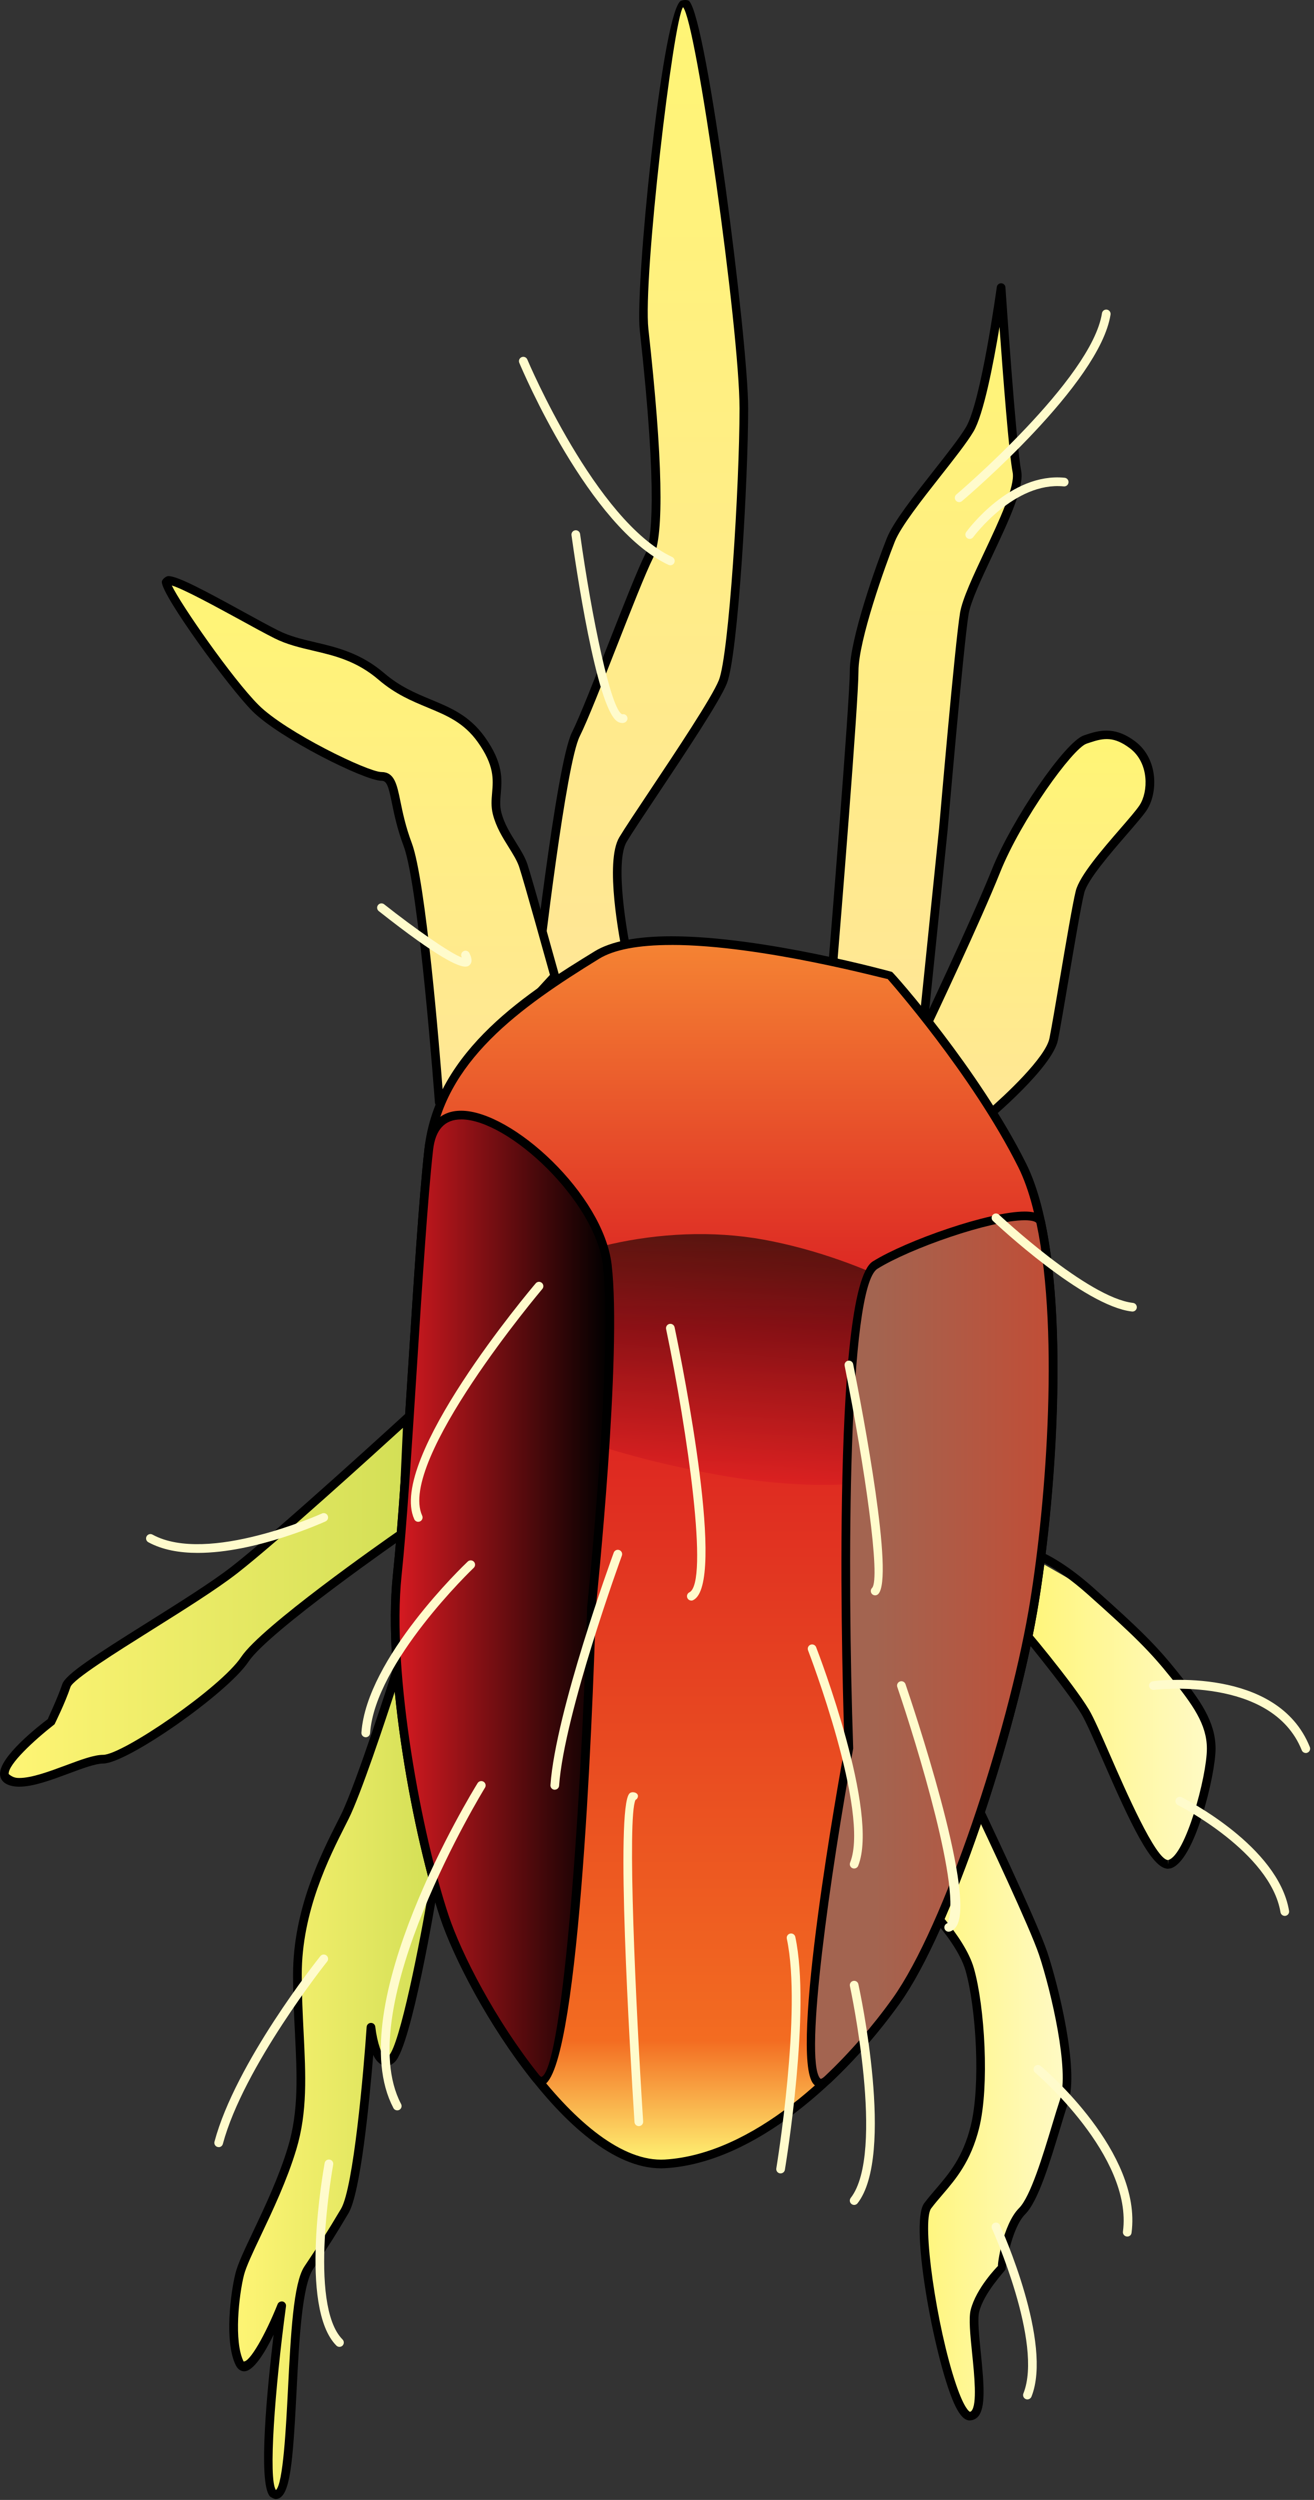 
        <svg xmlns:rdf="http://www.w3.org/1999/02/22-rdf-syntax-ns#" xmlns="http://www.w3.org/2000/svg" xmlns:cc="http://creativecommons.org/ns#" xmlns:xlink="http://www.w3.org/1999/xlink" xmlns:dc="http://purl.org/dc/elements/1.1/" x="0px" y="0px" width="263" height="500" viewBox="0 0 263 500" xml:space="preserve">
            <rect x="0" y="0" width="263" height="500" fill="#333333" stroke="none"/>
            <title>Eotetranychus sexmaculatus (Mite)</title>
            <desc xmlns:ian_image_library="https://ian.umces.edu/media-library/">
                <ian_image_library:title>Eotetranychus sexmaculatus (Mite)</ian_image_library:title>
                <ian_image_library:descr>Illustration of Eotetranychus sexmaculatus (Mite)</ian_image_library:descr>
                <ian_image_library:scene>
                    <ian_image_library:contains>mite, Arthropoda, Arachnida, Actinedida, Eleutherengona, Tetranychidae, Eotetranychus, sexmaculatus</ian_image_library:contains>
                    <ian_image_library:when>2004-01-01</ian_image_library:when>
                </ian_image_library:scene>
            </desc>
            
 <defs></defs>
 <linearGradient id="ian_symbols_8028c270a125094481bf49c101bc1e5b" y2="200.48" gradientUnits="userSpaceOnUse" x2="127.86" y1=".7" x1="127.86">
  <stop stop-color="#FFF575" offset="0"/>
  <stop stop-color="#FFE696" offset="1"/>
 </linearGradient>
 <path d="m137.32.823c-3.152-3.158-9.458 55.648-8.407 65.11 1.048 9.465 4.196 38.903 1.048 45.196-3.145 6.317-11.562 29.437-14.71 35.754-3.158 6.293-8.417 53.596-8.417 53.596l18.92-8.403s-4.196-18.934-1.055-24.179c3.162-5.258 17.879-26.271 19.986-31.544 2.1-5.258 4.196-39.934 4.196-54.658-.01-14.717-8.41-77.727-11.57-80.879z" fill="url(#ian_symbols_8028c270a125094481bf49c101bc1e5b)"/>
 <path d="m106.83 201.35c-.182 0-.362-.057-.513-.167-.251-.184-.385-.488-.35-.797.215-1.938 5.312-47.53 8.504-53.889 1.558-3.126 4.495-10.603 7.335-17.833 2.845-7.242 5.786-14.73 7.374-17.918 1.168-2.334 2.573-11.246-1.134-44.713-.941-8.471 4.279-61.524 8.021-65.706.318-.355 1.526-.452 1.863-.114 3.582 3.575 11.816 67.833 11.816 81.486 0 14.216-2.016 49.362-4.259 54.98-1.442 3.61-8.407 14.049-14.003 22.438-2.694 4.039-5.001 7.497-6.045 9.232-2.431 4.058.012 18.371 1.159 23.543.089.403-.118.814-.496.981l-18.92 8.403c-.11.06-.23.09-.35.09zm29.88-199.91c-1.953 2.498-8.06 54.23-6.93 64.401 2.865 25.862 3.188 41.231.962 45.68-1.553 3.119-4.48 10.571-7.311 17.778-2.854 7.265-5.805 14.778-7.398 17.975-2.742 5.463-7.232 43.69-8.16 51.799l16.89-7.501c-.74-3.547-3.769-19.167-.804-24.118 1.052-1.75 3.375-5.233 6.09-9.302 5.258-7.881 12.459-18.676 13.834-22.118 2.01-5.031 4.135-38.954 4.135-54.335-.01-15.956-8.67-77.463-11.31-80.269z"/>
 <linearGradient id="ian_symbols_eb71d54438f43814656129211590e419" y2="206.79" gradientUnits="userSpaceOnUse" x2="185.18" y1="57.53" x1="185.18">
  <stop stop-color="#FFF575" offset="0"/>
  <stop stop-color="#FFE696" offset="1"/>
 </linearGradient>
 <path d="m200.38 57.53s-3.142 23.113-6.29 28.372c-3.158 5.258-13.676 16.82-15.782 22.079-2.09 5.258-7.345 19.969-7.345 26.266 0 6.32-4.21 57.83-4.21 57.83l17.875 14.71 4.2-40.996s3.151-36.779 4.193-43.099c1.068-6.303 11.572-23.114 10.521-28.386-1.04-5.25-3.15-36.774-3.15-36.774z" fill="url(#ian_symbols_eb71d54438f43814656129211590e419)"/>
 <path d="m184.62 207.65c-.197 0-.394-.068-.552-.198l-17.875-14.71c-.22-.181-.337-.458-.314-.741.042-.515 4.208-51.546 4.208-57.759 0-6.522 5.346-21.403 7.406-26.586 1.29-3.221 5.412-8.456 9.398-13.518 2.663-3.383 5.18-6.579 6.446-8.688 3.021-5.046 6.143-27.812 6.174-28.042.06-.442.444-.767.89-.751.445.015.808.365.837.81.021.315 2.125 31.527 3.147 36.664.663 3.323-2.455 9.945-5.755 16.957-2.227 4.729-4.329 9.195-4.761 11.744-1.023 6.211-4.153 42.661-4.185 43.028l-4.201 41.01c-.033.318-.237.593-.534.715-.14.05-.25.07-.37.07zm-16.97-15.96l16.274 13.393 4.034-39.385c.128-1.489 3.165-36.87 4.2-43.151.473-2.787 2.625-7.358 4.902-12.198 2.895-6.148 6.175-13.116 5.623-15.877-.724-3.64-1.931-19.365-2.631-29.084-1.208 7.29-3.189 17.561-5.224 20.958-1.323 2.204-3.873 5.441-6.571 8.868-3.728 4.735-7.953 10.101-9.149 13.087-1.889 4.752-7.283 19.724-7.283 25.942.01 6.05-3.72 52.03-4.17 57.45z"/>
 <linearGradient id="ian_symbols_d8006259fd6c06146d7066cf19c0b144" y2="220.45" gradientUnits="userSpaceOnUse" x2="72.148" y1="116.08" x1="72.148">
  <stop stop-color="#FFF575" offset="0"/>
  <stop stop-color="#FFE696" offset="1"/>
 </linearGradient>
 <path d="m33.256 116.39c0 2.096 12.611 19.965 17.869 25.223 5.255 5.272 22.079 13.676 25.227 13.676 3.158 0 2.097 5.245 5.258 13.651 3.159 8.417 6.304 51.51 6.304 51.51l23.127-25.224s-5.262-18.951-6.304-22.102c-1.062-3.159-4.207-6.27-5.248-10.483-1.059-4.204 2.1-7.352-3.159-14.721-5.269-7.352-12.624-6.307-19.979-12.61-7.358-6.307-14.704-5.245-21.021-8.417-6.325-3.16-22.077-12.62-22.077-10.51z" fill="url(#ian_symbols_d8006259fd6c06146d7066cf19c0b144)"/>
 <path d="m87.914 221.32c-.095 0-.191-.016-.285-.048-.327-.114-.556-.412-.581-.757-.032-.43-3.172-43.063-6.25-51.268-1.299-3.454-1.91-6.441-2.356-8.623-.69-3.375-1.004-4.465-2.089-4.465-3.375 0-20.474-8.545-25.842-13.931-4.629-4.629-18.122-23.081-18.122-25.836 0-.479.825-1.172 1.304-1.172 1.861 0 7.171 2.837 15.06 7.165 2.692 1.477 5.199 2.853 6.967 3.733 2.298 1.154 4.756 1.73 7.358 2.34 4.266 1 9.102 2.134 13.84 6.195 3.149 2.698 6.301 4.006 9.348 5.271 3.955 1.641 7.689 3.191 10.771 7.492 3.714 5.205 3.438 8.445 3.193 11.305-.113 1.324-.211 2.467.102 3.71.561 2.268 1.773 4.209 2.945 6.087.922 1.478 1.794 2.874 2.284 4.331 1.038 3.14 6.102 21.372 6.317 22.147.08.289.006.598-.197.819l-23.127 25.224c-.166.20-0.4.30-.639.30zm-53.538-104.24c1.757 3.749 12.147 18.696 17.362 23.911 5.416 5.433 21.926 13.421 24.613 13.421 2.593 0 3.096 2.456 3.791 5.855.458 2.243 1.029 5.034 2.28 8.359 2.81 7.489 5.538 41.059 6.206 49.75l21.446-23.39c-.814-2.928-5.23-18.777-6.162-21.598-.424-1.26-1.243-2.572-2.109-3.96-1.187-1.9-2.532-4.054-3.158-6.587-.383-1.521-.263-2.923-.147-4.278.229-2.686.467-5.463-2.875-10.146-2.793-3.896-6.144-5.287-10.024-6.898-3.173-1.317-6.455-2.679-9.813-5.557-4.417-3.786-8.834-4.821-13.105-5.822-2.705-.634-5.26-1.233-7.739-2.478-1.78-.886-4.31-2.273-7.026-3.764-4.51-2.45-11.086-6.06-13.537-6.8z"/>
 <linearGradient id="ian_symbols_f97405bff80a1d4499ba3a651cce3cdf" y2="223.6" gradientUnits="userSpaceOnUse" x2="207.39" y1="146.87" x1="207.39">
  <stop stop-color="#FFF575" offset="0"/>
  <stop stop-color="#FFE696" offset="1"/>
 </linearGradient>
 <path d="m184.62 206.79s10.504-22.065 14.717-32.579c4.197-10.527 14.714-25.237 17.862-26.289 3.148-1.035 5.255-2.1 9.462 1.052 4.196 3.158 4.21 9.465 2.113 12.61-2.113 3.158-11.575 12.613-12.624 16.82-1.051 4.214-4.199 24.179-5.258 29.438-1.049 5.258-13.662 15.758-13.662 15.758l-12.61-16.81z" fill="url(#ian_symbols_f97405bff80a1d4499ba3a651cce3cdf)"/>
 <path d="m197.24 224.46c-.033 0-.067-.002-.101-.006-.236-.028-.451-.151-.594-.341l-12.61-16.811c-.194-.258-.229-.603-.09-.894.105-.221 10.54-22.161 14.695-32.529 3.992-10.015 14.65-25.539 18.393-26.79l.662-.221c3.026-1.021 5.926-1.348 9.596 1.402 4.748 3.574 4.548 10.438 2.315 13.788-.708 1.057-2.219 2.808-3.972 4.831-3.325 3.838-7.879 9.094-8.532 11.717-.608 2.44-1.962 10.421-3.156 17.463-.857 5.06-1.654 9.757-2.093 11.936-1.096 5.495-13.434 15.818-13.958 16.254-.16.13-.35.20-.55.20zm-11.6-17.78l11.743 15.654c3.837-3.287 11.907-10.856 12.668-14.671.437-2.17 1.229-6.848 2.084-11.885 1.199-7.073 2.559-15.089 3.183-17.593.754-3.025 5.273-8.242 8.904-12.434 1.692-1.954 3.158-3.639 3.841-4.659 1.808-2.712 1.962-8.516-1.914-11.434-3.156-2.365-5.181-2.095-7.997-1.146l-.672.225c-2.753.92-13.094 15.17-17.326 25.786-3.82 9.56-12.95 28.88-14.5 32.15z"/>
 <linearGradient id="ian_symbols_256dc28209bffab4f9181898778e7fc4" y2="341.34" gradientUnits="userSpaceOnUse" x2="242.43" y1="341.34" x1="203.54">
  <stop stop-color="#FFF575" offset="0"/>
  <stop stop-color="#FFFAC6" offset="1"/>
 </linearGradient>
 <path d="m234.02 372.86c-4.206 1.062-13.672-25.217-16.82-30.473-3.148-5.258-13.665-17.872-13.665-17.872v-14.71l14.724 8.407c9.455 8.414 12.6 11.562 16.813 16.82 4.207 5.245 7.352 9.455 7.352 14.71.01 5.25-4.19 22.07-8.4 23.11z" fill="url(#ian_symbols_256dc28209bffab4f9181898778e7fc4)"/>
 <path d="m233.77 373.76c-3.313 0-7.534-9.09-13.137-21.932-1.748-4.006-3.258-7.466-4.173-8.994-3.077-5.14-13.482-17.637-13.588-17.762l-.201-15.267c0-.479.389-.868.869-.868.228 0 5.699.098 15.301 8.626 9.495 8.449 12.656 11.613 16.914 16.927 4.416 5.506 7.542 9.822 7.542 15.253 0 5.164-4.181 22.754-9.063 23.96l-.46.05zm-29.36-49.25c.261 0 10.399 12.179 13.541 17.427.973 1.623 2.503 5.13 4.274 9.191 2.958 6.78 9.113 20.89 11.545 20.89v.868l.043-.873c3.445-.852 7.748-16.677 7.748-22.275 0-4.875-2.835-8.774-7.161-14.167-4.184-5.221-7.308-8.345-16.713-16.715-6.869-6.101-11.461-7.657-13.278-8.053l.01 13.7z"/>
 <linearGradient id="ian_symbols_b8e107a0b0a174b4f1dd25aa7d31d620" y2="320" gradientUnits="userSpaceOnUse" x2="81.61" y1="320" x1=".867">
  <stop stop-color="#FFF575" offset="0"/>
  <stop stop-color="#D3DF56" offset="1"/>
 </linearGradient>
 <path d="m80.559 306.64s-27.333 18.92-31.551 25.227c-4.183 6.305-24.155 19.979-28.365 19.979-4.207 0-14.71 6.293-18.92 4.207-4.197-2.106 8.417-11.572 8.417-11.572s2.096-4.21 3.145-7.358c1.052-3.148 24.175-15.772 33.634-23.117 9.462-7.365 34.692-30.492 34.692-30.492l-1.052 23.12z" fill="url(#ian_symbols_b8e107a0b0a174b4f1dd25aa7d31d620)"/>
 <path d="m3.864 357.35c-1.002 0-1.829-.168-2.527-.514-1.006-.506-1.277-1.287-1.328-1.854-.317-3.538 7.896-9.904 9.593-11.179-.083-.022 1.875-4 2.858-6.95.667-1.994 6.612-5.799 17.063-12.353 6.308-3.956 12.831-8.046 16.862-11.176 9.326-7.259 34.386-30.215 34.638-30.447.259-.237.636-.295.955-.146s.516.475.5.826l-1.052 23.127c-.012.271-.15.52-.374.674-.271.188-27.245 18.897-31.323 24.996-4.166 6.278-24.283 20.364-29.087 20.364-1.508 0-4.11.968-6.866 1.991-3.49 1.3-7.1 2.64-9.912 2.64zm76.783-71.78c-5.645 5.147-25.173 22.877-33.196 29.122-4.101 3.185-10.661 7.298-17.005 11.276-7.056 4.424-15.837 9.931-16.338 11.431-1.056 3.169-3.104 7.296-3.191 7.47-4.064 3.166-9.349 8.049-9.178 9.955.816.674 1.407.786 2.125.786 2.5 0 6.117-1.345 9.308-2.531 3.032-1.127 5.651-2.101 7.471-2.101 3.858 0 23.549-13.423 27.642-19.59 4.048-6.054 28.065-22.877 31.426-25.216l.936-20.6z"/>
 <linearGradient id="ian_symbols_0284d0ec529b256419b328d88654ebf7" y2="421.74" gradientUnits="userSpaceOnUse" x2="213.57" y1="421.74" x1="181.47">
  <stop stop-color="#FFF575" offset="0"/>
  <stop stop-color="#FFFAC6" offset="1"/>
 </linearGradient>
 <path d="m195.13 360.24s11.571 24.187 13.669 30.496c2.1 6.307 6.307 23.127 4.2 29.424-2.101 6.313-5.26 18.931-8.407 22.075-3.148 3.159-4.214 11.565-4.214 11.565s-4.189 4.21-5.248 8.403c-1.042 4.211 3.155 21.031-1.042 21.031-4.21 0-11.562-37.841-8.417-42.048 3.155-4.207 7.365-7.355 9.459-15.762 2.106-8.417 1.059-24.176-1.042-31.53-2.11-7.369-12.617-16.82-12.617-16.82l13.66-16.83z" fill="url(#ian_symbols_0284d0ec529b256419b328d88654ebf7)"/>
 <path d="m194.09 484.1c-.981 0-1.876-.874-2.816-2.751-3.865-7.715-9.406-36.525-6.296-40.686.733-.978 1.521-1.898 2.327-2.839 2.664-3.11 5.419-6.327 6.984-12.612 2.028-8.106 1.093-23.632-1.034-31.082-2.018-7.047-12.26-16.32-12.362-16.413-.344-.31-.386-.834-.094-1.193l13.658-16.834c.188-.231.48-.351.776-.315s.553.219.682.487c.474.99 11.619 24.308 13.71 30.598 2.223 6.677 6.366 23.495 4.199 29.973-.479 1.437-1.012 3.203-1.588 5.11-2.084 6.902-4.447 14.725-7.029 17.305-2.903 2.913-3.955 10.979-3.966 11.06-.286.543-4.281 4.599-5.268 8.507-.35 1.415-.003 4.82.332 8.113.675 6.625.999 11.098-.574 12.839-.44.47-1 .72-1.64.72zm-11.43-107.11c2.312 2.171 10.384 10.101 12.264 16.667 2.186 7.653 3.141 23.625 1.049 31.98-1.664 6.683-4.685 10.209-7.35 13.321-.781.912-1.546 1.804-2.256 2.75-1.934 2.586 1.061 23.673 5.005 35.254 1.647 4.835 2.64 5.363 2.736 5.404.138-.004.232-.05.333-.161 1.174-1.3.573-7.194.135-11.499-.382-3.756-.712-6.998-.289-8.71 1.105-4.378 5.298-8.629 5.477-8.808-.202.149.895-8.235 4.214-11.565 2.274-2.272 4.771-10.542 6.596-16.579.581-1.925 1.119-3.707 1.603-5.158 1.917-5.731-1.79-21.634-4.2-28.875-1.785-5.37-10.651-24.136-13.037-29.154l-12.26 15.14z"/>
 <linearGradient id="ian_symbols_48d334990ee89424e5a36ab11a43027e" y2="416.47" gradientUnits="userSpaceOnUse" x2="86.859" y1="416.47" x1="46.758">
  <stop stop-color="#FFF575" offset="0"/>
  <stop stop-color="#D3DF56" offset="1"/>
 </linearGradient>
 <path d="m55.332 498.94c4.197-1.052 2.11-38.834 6.31-45.142 4.193-6.307 4.193-6.293 7.352-11.565 3.158-5.255 5.258-36.775 5.258-36.775s1.045 9.441 4.197 6.294c3.162-3.148 8.41-34.679 8.41-34.679l-7.349-43.1s-7.358 23.117-10.517 29.438c-3.159 6.293-9.465 17.868-9.465 31.521 0 13.672 2.113 24.188-1.045 34.692-3.152 10.503-9.462 21.026-10.503 25.223-1.062 4.207-2.113 13.643 0 17.849 2.096 4.2 8.4-11.541 8.4-11.541s-5.241 38.85-1.048 37.79z" fill="url(#ian_symbols_48d334990ee89424e5a36ab11a43027e)"/>
 <path d="m55.167 499.83c-.25 0-.993-.367-1.157-.556-2.403-2.751-.502-21.813.758-32.32-1.792 3.651-4.05 7.322-5.89 7.322-.403 0-1.157-.154-1.675-1.192-2.352-4.682-1.029-14.63-.065-18.449.456-1.838 1.807-4.686 3.517-8.291 2.309-4.868 5.183-10.927 6.996-16.97 2.165-7.197 1.802-14.438 1.383-22.82-.182-3.645-.375-7.49-.375-11.622 0-13.035 5.605-24.104 8.955-30.716l.603-1.194c3.092-6.188 10.392-29.081 10.465-29.312.122-.381.488-.631.888-.603.399.028.729.325.796.721l7.348 43.099c-.542 3.544-5.388 32.188-8.653 35.44-1.668 1.665-3.455.628-4.357-1.366-.764 9.342-2.535 27.634-4.967 31.68-3.085 5.15-3.166 5.271-7.055 11.121-2.251 3.381-2.811 14.373-3.304 24.07-.767 15.078-1.329 21.282-3.836 21.911l-.375.05zm1.213-39.54c.073 0 .147.01.222.028.424.112.698.522.639.956-2.237 16.585-3.569 34.596-2.015 36.758 1.451-1.232 2.031-12.637 2.418-20.244.554-10.885 1.077-21.165 3.274-24.466 4.183-6.291 4.262-6.41 7.33-11.53 2.503-4.164 4.557-27.678 5.137-36.387.03-.449.398-.801.848-.811.449-.01.833.325.882.772.346 3.11 1.39 6.163 2.108 6.163.052 0 .25-.027.611-.389 2.16-2.15 6.156-22.122 8.167-34.206l-6.75-39.327c-2.173 6.677-7.028 21.284-9.482 26.195l-.607 1.201c-3.279 6.475-8.767 17.311-8.767 29.932 0 4.102.191 7.918.372 11.535.427 8.544.796 15.923-1.454 23.407-1.851 6.169-4.756 12.293-7.09 17.214-1.603 3.379-2.986 6.296-3.401 7.969-.987 3.909-2.06 13.283-.067 17.249 1.217.169 4.346-5.303 6.817-11.475.136-.32.461-.53.808-.53z"/>
 <linearGradient id="ian_symbols_e644a938a07020444d9418ee2311cdc1" y2="188.13" gradientUnits="userSpaceOnUse" x2="144.94" y1="432.81" x1="144.94">
  <stop stop-color="#FFF575" offset="0"/>
  <stop stop-color="#F36C21" offset=".101"/>
  <stop stop-color="#D91A21" offset=".685"/>
  <stop stop-color="#F58433" offset="1"/>
 </linearGradient>
 <path d="m178.3 195.22s16.824 18.907 26.286 37.841c9.465 18.927 6.307 65.161 2.109 89.347-4.207 24.179-16.823 63.055-27.333 77.777-10.518 14.714-28.383 31.534-46.258 32.597-17.858 1.048-38.882-33.644-44.144-49.406-5.258-15.769-11.562-48.351-9.455-68.333 2.1-19.969 4.197-66.22 6.307-85.133 2.097-18.93 19.962-30.482 33.641-38.896 13.65-8.41 58.84 4.2 58.84 4.2z" fill="url(#ian_symbols_e644a938a07020444d9418ee2311cdc1)"/>
 <path d="m132.31 433.68c-19.024 0-39.572-36.246-44.171-50.022-5.332-15.988-11.598-48.757-9.495-68.7 1.024-9.741 2.067-26.047 3.076-41.816 1.058-16.534 2.151-33.631 3.232-43.322 2.21-19.956 21.37-31.741 34.049-39.539 3.251-2.001 8.434-3.017 15.403-3.017 18.377 0 43.877 7.055 44.132 7.126.585.449 17.425 19.47 26.829 38.289 9.619 19.235 6.447 65.34 2.189 89.883-4.305 24.739-16.973 63.41-27.483 78.134-10.888 15.233-28.93 31.891-46.913 32.958l-.85.03zm2.1-244.68c-6.643 0-11.519.928-14.493 2.759-15.745 9.684-31.279 20.614-33.232 38.251-1.077 9.65-2.169 26.727-3.225 43.241-1.009 15.787-2.053 32.111-3.082 41.888-2.077 19.698 4.134 52.129 9.416 67.968 4.875 14.604 25.224 48.835 42.523 48.835l.746-.021c17.373-1.032 34.948-17.328 45.602-32.234 10.379-14.539 22.912-52.866 27.185-77.421 4.533-26.125 6.9-70.951-2.031-88.81-9.303-18.616-25.99-37.464-26.157-37.652.15.18-25.13-6.81-43.26-6.81z"/>
 <linearGradient id="ian_symbols_7af1dfab882acc047df9131ba22e0e0b" y2="283.64" gradientUnits="userSpaceOnUse" x2="152.27" gradientTransform="matrix(.997 .082 -.082 .997 18.296 .66)" y1="235.06" x1="152.27">
  <stop stop-color="#000" offset=".006"/>
  <stop stop-color="#D91A21" offset="1"/>
 </linearGradient>
 <path opacity=".6" d="m100.47 258.35c9.079-7.705 31.663-14.218 52.456-10.398 20.77 3.83 39.839 14.859 47.625 22.896 7.779 8.017-4.899 34.424-59.896 23.565-55.006-10.88-49.262-28.38-40.19-36.07z" fill="url(#ian_symbols_7af1dfab882acc047df9131ba22e0e0b)"/>
 <linearGradient id="ian_symbols_64223b144981a654015961debee6205d" y2="329.92" gradientUnits="userSpaceOnUse" x2="210.78" y1="329.92" x1="162.31">
  <stop stop-color="#A36450" offset=".264"/>
  <stop stop-color="#C14D36" offset="1"/>
 </linearGradient>
 <path d="m175.16 253.03c8.417-5.255 32.227-12.933 33.155-8.532 4.672 22.218 1.894 57.745-1.611 77.914-4.207 24.179-16.823 63.055-27.333 77.777-3.746 5.238-8.417 10.752-13.696 15.718-9.543 8.98 4.234-66.168 4.234-66.168s-3.16-91.45 5.25-96.71z" fill="url(#ian_symbols_64223b144981a654015961debee6205d)"/>
 <path d="m164.27 417.52c-.394 0-.969-.127-1.474-.733-4.837-5.804 5.103-60.938 6.252-67.205-.339-9.226-2.938-91.919 5.646-97.289 6.68-4.171 23.246-9.973 30.406-9.973 2.413 0 3.779.672 4.059 1.998 4.817 22.907 1.68 59.341-1.604 78.242-4.305 24.739-16.973 63.41-27.483 78.134-4.081 5.708-8.855 11.187-13.808 15.846-.72.66-1.37.98-2.01.98zm40.83-173.46c-6.913 0-22.982 5.649-29.486 9.709-5.855 3.663-6.104 59.383-4.844 95.941-4.468 24.479-9.908 62.045-6.64 65.967l.14.108c.027 0 .277-.014.804-.509 4.871-4.583 9.568-9.975 13.584-15.591 10.379-14.539 22.912-52.866 27.185-77.421 3.262-18.769 6.384-54.92 1.617-77.586-.06-.31-.82-.62-2.36-.62z"/>
 <linearGradient id="ian_symbols_d895670adfc870b45d03c5375a3d38c3" y2="319.65" gradientUnits="userSpaceOnUse" x2="79.094" y1="319.65" x1="122.05">
  <stop stop-color="#000" offset=".006"/>
  <stop stop-color="#D91A21" offset="1"/>
 </linearGradient>
 <path d="m121.56 253.03c2.1 17.872-3.159 68.336-3.159 68.336s-3.182 104.18-11.134 94.239c-8.587-10.729-15.562-24.037-18.3-32.227-5.258-15.769-11.562-48.351-9.455-68.333 2.1-19.969 4.197-66.22 6.307-85.133 2.092-18.94 33.618 5.24 35.738 23.11z" fill="url(#ian_symbols_d895670adfc870b45d03c5375a3d38c3)"/>
 <path d="m108.32 417.14c-.623 0-1.207-.335-1.735-.995-8.946-11.177-15.833-24.678-18.445-32.493-5.332-15.988-11.598-48.758-9.495-68.7 1.024-9.741 2.067-26.047 3.076-41.815 1.058-16.535 2.151-33.632 3.232-43.323.547-4.942 3.153-7.664 7.336-7.664 10.22 0 28.478 16.804 30.13 30.775 2.087 17.764-2.942 66.464-3.157 68.528-.67 22.38-3.49 95.67-10.93 95.67zm-16.03-193.25c-3.272 0-5.16 2.059-5.609 6.119-1.077 9.65-2.169 26.727-3.225 43.242-1.009 15.786-2.053 32.11-3.082 41.887-2.077 19.698 4.134 52.129 9.416 67.968 2.565 7.673 9.34 20.947 18.153 31.958l.378.342c3.997-.982 7.821-48.581 9.21-94.064.057-.567 5.229-50.637 3.164-68.208-1.52-12.91-18.92-29.25-28.4-29.25z"/>
 <path d="m261.36 350.61c-.345 0-.671-.207-.807-.546-5.997-14.964-29.347-12.106-29.581-12.075-.476.062-.912-.273-.974-.749s.273-.912.749-.974c1.015-.132 24.925-3.049 31.418 13.151.179.445-.038.951-.483 1.13-.11.05-.22.07-.33.07z" fill="#FFFBCC"/>
 <path d="m257.15 383.19c-.417 0-.784-.301-.855-.726-2.006-12.028-20.36-21.353-20.546-21.445-.429-.215-.602-.737-.388-1.166.215-.429.736-.603 1.166-.388.788.395 19.33 9.812 21.481 22.713.078.474-.241.921-.714 1-.06.02-.10.02-.15.02z" fill="#FFFBCC"/>
 <path d="m225.62 447.32c-.038 0-.076-.002-.115-.007-.476-.063-.81-.5-.746-.976 2.01-15.115-17.386-31.639-17.581-31.804-.367-.31-.414-.857-.105-1.224s.856-.414 1.224-.105c.831.699 20.318 17.312 18.185 33.361-.04.44-.41.76-.84.76z" fill="#FFFBCC"/>
 <path d="m205.64 479.9c-.107 0-.217-.02-.322-.063-.445-.178-.662-.684-.483-1.129 4.023-10.041-6.178-32.724-6.281-32.951-.198-.438-.006-.952.432-1.15.437-.198.951-.005 1.149.432.436.958 10.61 23.588 6.313 34.316-.14.33-.47.54-.81.54z" fill="#FFFBCC"/>
 <path d="m73.205 347.46c-.021 0-.042-.001-.063-.003-.478-.033-.839-.449-.805-.927 1.053-14.887 20.457-33.429 21.283-34.21.348-.33.897-.315 1.228.033.33.348.315.898-.033 1.228-.197.187-19.739 18.86-20.745 33.072-.032.46-.414.81-.865.81z" fill="#FFFBCC"/>
 <path d="m138.37 320.12c-.319 0-.627-.177-.778-.481-.214-.43-.039-.951.391-1.164 3.945-1.964-.351-31.973-4.66-52.655-.098-.469.204-.929.673-1.027.47-.098.93.204 1.027.673 1.779 8.536 10.32 51.287 3.733 54.564-.12.07-.25.10-.38.10z" fill="#FFFBCC"/>
 <path d="m127.86 425.24c-.454 0-.836-.353-.866-.813-.946-14.661-3.814-62.727-1.023-65.703.492-.525 1.714-.233 1.714.486 0 .342-.198.639-.486.78-1.689 3.384.029 41.075 1.529 64.324.031.479-.332.893-.811.923h-.05z" fill="#FFFBCC"/>
 <path d="m83.708 304.37c-.33 0-.646-.189-.791-.509-5.424-11.933 23.087-45.749 24.304-47.182.31-.366.858-.411 1.224-.101.366.311.411.858.101 1.224-.291.343-29.02 34.401-24.047 45.34.199.437.005.952-.431 1.15-.112.05-.234.08-.354.08z" fill="#FFFBCC"/>
 <path d="m175.16 319.08c-.222 0-.443-.084-.612-.253-.34-.339-.341-.889-.003-1.229 1.753-1.836-1.413-24.03-5.488-44.426-.094-.47.212-.928.682-1.022.471-.094.928.211 1.022.682 1.991 9.971 8.24 42.754 5.016 45.992-.18.17-.40.26-.62.26z" fill="#FFFBCC"/>
 <path d="m156.24 434.7c-.047 0-.095-.004-.144-.013-.473-.078-.793-.525-.714-.999.053-.313 5.188-31.55 2.101-45.929-.101-.47.198-.931.667-1.032s.931.198 1.031.667c3.157 14.703-1.87 45.284-2.085 46.579-.07.42-.44.72-.86.72z" fill="#FFFBCC"/>
 <path d="m170.96 441c-.186 0-.374-.061-.532-.184-.379-.294-.447-.84-.152-1.219 7.014-9.02-.091-42.035-.163-42.367-.103-.469.194-.932.663-1.034s.932.195 1.034.664c.304 1.39 7.345 34.148-.163 43.804-.17.22-.43.34-.69.34z" fill="#FFFBCC"/>
 <path d="m189.88 386.36c-.363 0-.702-.229-.823-.593-.152-.455.093-.947.547-1.1 3.116-5.878-6.197-36.081-10.011-47.264-.155-.454.088-.947.541-1.103.454-.154.948.088 1.103.542 1.428 4.185 13.845 41.09 10.369 48.114-.343.693-.831 1.149-1.45 1.357-.10.03-.19.04-.28.04z" fill="#FFFBCC"/>
 <path d="m79.511 422.09c-.312 0-.614-.169-.769-.465-10.626-20.176 15.723-63.168 16.85-64.988.252-.407.788-.533 1.195-.281.408.253.534.788.282 1.196-.271.438-26.956 43.964-16.791 63.265.224.424.061.949-.364 1.173-.128.07-.267.10-.403.10z" fill="#FFFBCC"/>
 <path d="m170.96 373.72c-.107 0-.217-.021-.322-.063-.445-.178-.662-.684-.484-1.129 4.022-10.067-8.295-42.127-8.42-42.45-.174-.447.049-.95.496-1.123s.95.049 1.123.496c.521 1.344 12.688 33.023 8.414 43.722-.14.34-.47.54-.81.54z" fill="#FFFBCC"/>
 <path d="m111.04 357.96c-.021 0-.042-.001-.063-.002-.479-.034-.838-.45-.804-.929 1.048-14.663 12.194-45.198 12.667-46.491.165-.45.664-.682 1.115-.517.45.166.681.665.516 1.115-.115.314-11.535 31.598-12.566 46.017-.03.45-.42.80-.87.80z" fill="#FFFBCC"/>
 <path d="m124.52 144.6c-.284 0-.627-.077-.995-.324-4.176-2.816-8.345-31.512-9.138-37.236-.065-.475.266-.914.741-.979s.914.266.979.741c2.328 16.798 6.219 35.363 8.444 36.065.465-.117.903.166 1.02.63.117.465-.199.938-.664 1.055-.10.04-.23.06-.38.06z" fill="#FFFBCC"/>
 <path d="m134.17 113.06c-.123 0-.248-.026-.366-.082-15.891-7.408-29.302-39.065-29.865-40.409-.186-.442.023-.951.465-1.137.442-.185.951.023 1.137.465.135.323 13.714 32.381 28.997 39.506.435.203.623.719.42 1.154-.15.32-.46.51-.79.51z" fill="#FFFBCC"/>
 <path d="m43.77 429.44c-.074 0-.149-.01-.225-.029-.463-.124-.739-.6-.615-1.063 4.209-15.754 20.5-36.242 21.191-37.107.299-.374.846-.435 1.221-.136.375.3.436.847.136 1.221-.167.209-16.755 21.071-20.87 36.471-.103.40-.454.65-.838.65z" fill="#FFFBCC"/>
 <path d="m93.162 193.34c-1.387 0-5.239-1.545-17.349-11.111-.376-.297-.44-.844-.143-1.22s.843-.44 1.22-.143c6.022 4.757 13.198 9.806 15.561 10.649-.017-.036-.036-.074-.056-.114-.214-.429-.041-.951.388-1.165s.951-.041 1.166.388c.214.428.865 1.73-.027 2.456-.128.10-.320.25-.760.25z" fill="#FFFBCC"/>
 <path d="m226.67 262.32c-.032 0-.065-.002-.099-.005-9.639-1.082-27.084-17.418-27.821-18.113-.35-.329-.366-.878-.037-1.228s.878-.366 1.228-.037c.177.167 17.759 16.634 26.825 17.651.477.054.819.483.766.96-.05.44-.43.77-.86.77z" fill="#FFFBCC"/>
 <path d="m67.945 469.39c-.223 0-.445-.085-.615-.255-7.59-7.601-2.567-35.332-2.35-36.509.087-.472.54-.783 1.012-.696s.784.54.696 1.012c-.052.279-5.079 28.007 1.871 34.966.339.34.339.89 0 1.229-.170.17-.392.25-.614.25z" fill="#FFFBCC"/>
 <path d="m39.595 310.59c-3.629 0-7.079-.591-9.907-2.135-.421-.23-.576-.758-.346-1.179s.757-.576 1.178-.346c11.05 6.036 33.693-4.119 33.92-4.222.437-.198.952-.005 1.15.432.199.437.005.951-.431 1.149-.730.33-14.038 6.3-25.564 6.3z" fill="#FFFBCC"/>
 <path d="m191.98 100.43c-.247 0-.492-.104-.663-.307-.311-.366-.265-.914.102-1.224.271-.229 27.107-23.073 29.14-36.245.073-.474.517-.799.991-.726s.799.517.726.991c-2.132 13.811-28.608 36.353-29.734 37.306-.17.14-.37.21-.57.21z" fill="#FFFBCC"/>
 <path d="m194.09 107.79c-.178 0-.356-.054-.511-.167-.388-.282-.474-.825-.191-1.212.355-.488 8.825-11.946 19.699-10.857.478.048.825.474.777.951-.048.478-.473.826-.95.778-9.878-.989-18.041 10.04-18.122 10.151-.18.24-.44.36-.71.36z" fill="#FFFBCC"/>
</svg>
